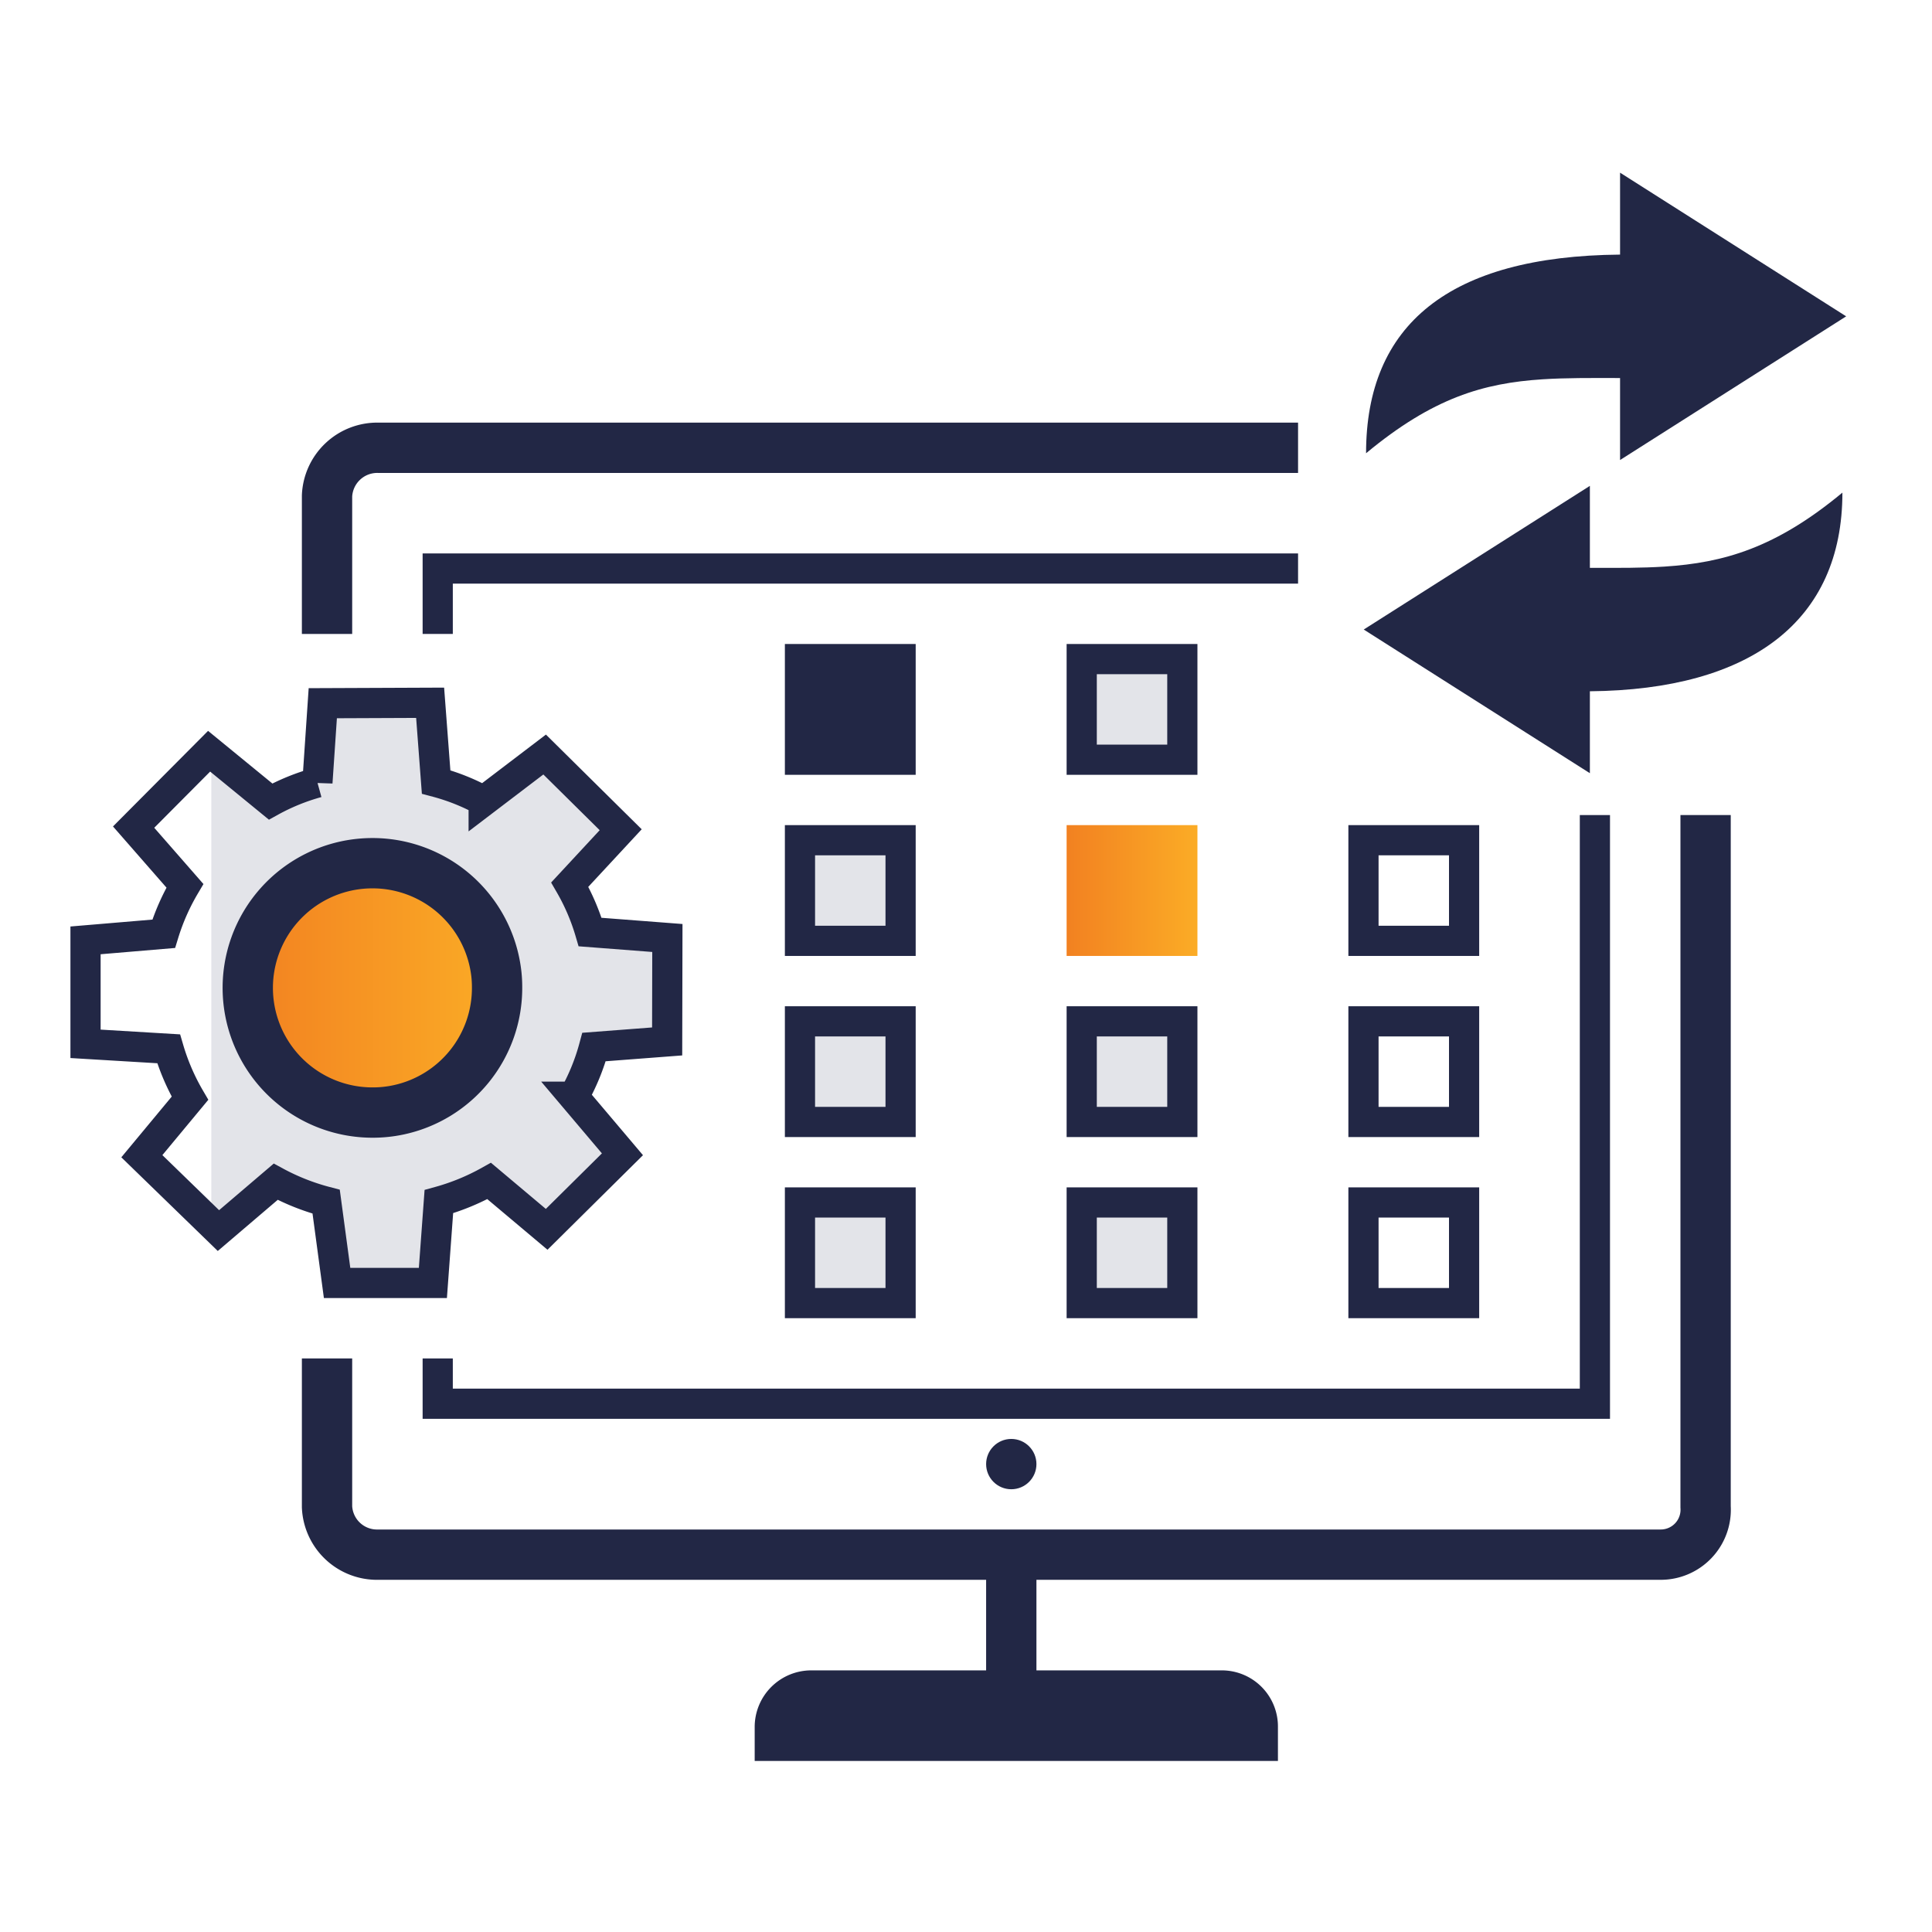 <svg xmlns="http://www.w3.org/2000/svg" xmlns:xlink="http://www.w3.org/1999/xlink" viewBox="0 0 192 192">
  <defs>
    <style>
      .cls-1, .cls-5, .cls-6 {
        fill: none;
      }

      .cls-2 {
        mask: url(#mask);
      }

      .cls-3 {
        fill: #444b6c;
        opacity: 0.15;
      }

      .cls-4, .cls-7 {
        fill: #222745;
      }

      .cls-5, .cls-6, .cls-7 {
        stroke: #222745;
        stroke-miterlimit: 10;
      }

      .cls-5, .cls-7 {
        stroke-width: 3px;
      }

      .cls-6 {
        stroke-width: 5px;
      }

      .cls-8 {
        fill: url(#linear-gradient);
      }

      .cls-9 {
        clip-path: url(#clip-path);
      }

      .cls-10 {
        fill: url(#linear-gradient-2);
      }

      .cls-11 {
        filter: url(#luminosity-noclip);
      }
    </style>
    <filter id="luminosity-noclip" x="8" y="31" width="116" height="100" filterUnits="userSpaceOnUse" color-interpolation-filters="sRGB">
      <feFlood flood-color="#fff" result="bg"/>
      <feBlend in="SourceGraphic" in2="bg"/>
    </filter>
    <mask id="mask" x="8" y="31" width="116" height="100" maskUnits="userSpaceOnUse">
      <g class="cls-11">
        <rect x="79" y="84" width="10" height="10"/>
        <rect x="79" y="102" width="10" height="10"/>
        <rect x="79" y="120" width="10" height="10"/>
        <rect x="107" y="66" width="10" height="10"/>
        <rect x="107" y="102" width="10" height="10"/>
        <rect x="107" y="120" width="10" height="10"/>
        <path d="M66.301,103.497l.022-10.281-7.678-.59a21.437,21.437,0,0,0-2.022-4.713l5.061-5.455-7.558-7.474-6.06,4.613a21.16,21.16,0,0,0-4.725-1.885L42.746,69.84l-10.668.044-.533,7.88a21.27,21.27,0,0,0-4.654,1.893l-6.11-5.001-7.502,7.541,5.097,5.83a22.976,22.976,0,0,0-2.358,4.771L8,93.453v10.281l8.509.495a22.423,22.423,0,0,0,2.245,4.914l-4.72,5.76,7.643,7.391,5.706-4.854a22.475,22.475,0,0,0,5.022,1.982l.659,7.397,5.29,1.18h4.666l.593-8.336a22.865,22.865,0,0,0,4.999-2.175l5.715,4.743,7.531-7.489-4.844-5.74a21.281,21.281,0,0,0,2.021-4.942Z"/>
      </g>
    </mask>
    <linearGradient id="linear-gradient" x1="106" y1="88.5" x2="119" y2="88.5" gradientUnits="userSpaceOnUse">
      <stop offset="0" stop-color="#f28121"/>
      <stop offset="1" stop-color="#fbac26"/>
    </linearGradient>
    <clipPath id="clip-path">
      <path id="SVGID" class="cls-1" d="M36.933,85.295a12.575,12.575,0,0,0,.118,25.146A12.041,12.041,0,0,0,49.398,98.093c0-.43-.02-1.228-.064-1.644A12.729,12.729,0,0,0,37.009,85H37"/>
    </clipPath>
    <linearGradient id="linear-gradient-2" x1="-2119.327" y1="-2311.662" x2="-2118.385" y2="-2311.662" gradientTransform="matrix(27.534, 0, 0, -27.534, 58377.819, -63551.518)" xlink:href="#linear-gradient"/>
  </defs>
  <title>ic_1</title>
  <g id="ic">
    <g>
      <g class="cls-2">
        <rect class="cls-3" x="21" y="31" width="103" height="100"/>
      </g>
      <circle class="cls-4" cx="100.5" cy="145.5" r="2.5"/>
      <polyline class="cls-5" points="43.5 135 43.5 139.5 158.5 139.5 158.5 81"/>
      <polyline class="cls-5" points="129 56.5 43.5 56.5 43.5 63"/>
      <path class="cls-6" d="M32.5,63V49.289A4.997,4.997,0,0,1,37.6,44.5H129"/>
      <path class="cls-6" d="M169.5,81v68.74a4.468,4.468,0,0,1-4.5,4.76H37.6a4.973,4.973,0,0,1-5.1-4.76V135"/>
      <line class="cls-6" x1="100.5" y1="172" x2="100.5" y2="155"/>
      <path class="cls-4" d="M80.64,166h40.775A5.579,5.579,0,0,1,127,171.639V175H75v-3.361A5.625,5.625,0,0,1,80.64,166Z"/>
      <rect class="cls-7" x="79.5" y="65.5" width="10" height="10"/>
      <rect class="cls-5" x="79.5" y="83.5" width="10" height="10"/>
      <rect class="cls-5" x="79.5" y="101.5" width="10" height="10"/>
      <rect class="cls-5" x="79.5" y="119.5" width="10" height="10"/>
      <g>
        <rect class="cls-5" x="107.5" y="65.5" width="10" height="10"/>
        <rect class="cls-8" x="106" y="82" width="13" height="13"/>
        <rect class="cls-5" x="107.5" y="101.5" width="10" height="10"/>
        <rect class="cls-5" x="107.5" y="119.5" width="10" height="10"/>
      </g>
      <g>
        <rect class="cls-5" x="135.5" y="83.5" width="10" height="10"/>
        <rect class="cls-5" x="135.5" y="101.5" width="10" height="10"/>
        <rect class="cls-5" x="135.5" y="119.5" width="10" height="10"/>
      </g>
      <g>
        <path class="cls-4" d="M153.291,37.695c-5.876.381-10.896,1.838-17.533,7.349C135.758,32.281,144,25.449,161,25.302V17.16l22.471,14.278L161,45.717V37.569c-3-.006-5.382-.023-7.709.126"/>
        <path class="cls-4" d="M165.418,56.307c5.875-.381,11.041-1.84,17.678-7.351C183.096,61.719,174,68.551,158,68.698V76.84L135.527,62.562,158,48.285v8.146c3,.006,5.092.024,7.418-.124"/>
      </g>
      <path class="cls-5" d="M66.301,103.497l.022-10.281-7.678-.59a21.437,21.437,0,0,0-2.022-4.713l5.061-5.455-7.558-7.474-6.06,4.613a21.16,21.16,0,0,0-4.725-1.885L42.746,69.84l-10.668.044-.533,7.88a21.27,21.27,0,0,0-4.654,1.893l-6.11-5.001-7.502,7.541,5.097,5.83a22.032,22.032,0,0,0-2.108,4.771L8.5,93.453v10.281l8.259.495a21.962,21.962,0,0,0,2.12,4.914l-4.782,5.76,7.611,7.391,5.69-4.854a22.416,22.416,0,0,0,5.015,1.982L33.5,127.5h9.52l.593-8.086a22.469,22.469,0,0,0,4.999-2.05l5.715,4.806,7.531-7.458-4.844-5.725a21.225,21.225,0,0,0,2.021-4.935Z"/>
      <g class="cls-9">
        <rect class="cls-10" x="24" y="85" width="26" height="26"/>
      </g>
      <path class="cls-6" d="M39.562,110.305a12.195,12.195,0,0,1-2.503.26A12.391,12.391,0,1,1,49.335,96.856a11.782,11.782,0,0,1,.064,1.269A12.376,12.376,0,0,1,39.562,110.305Z"/>
    </g>
  </g>
</svg>
